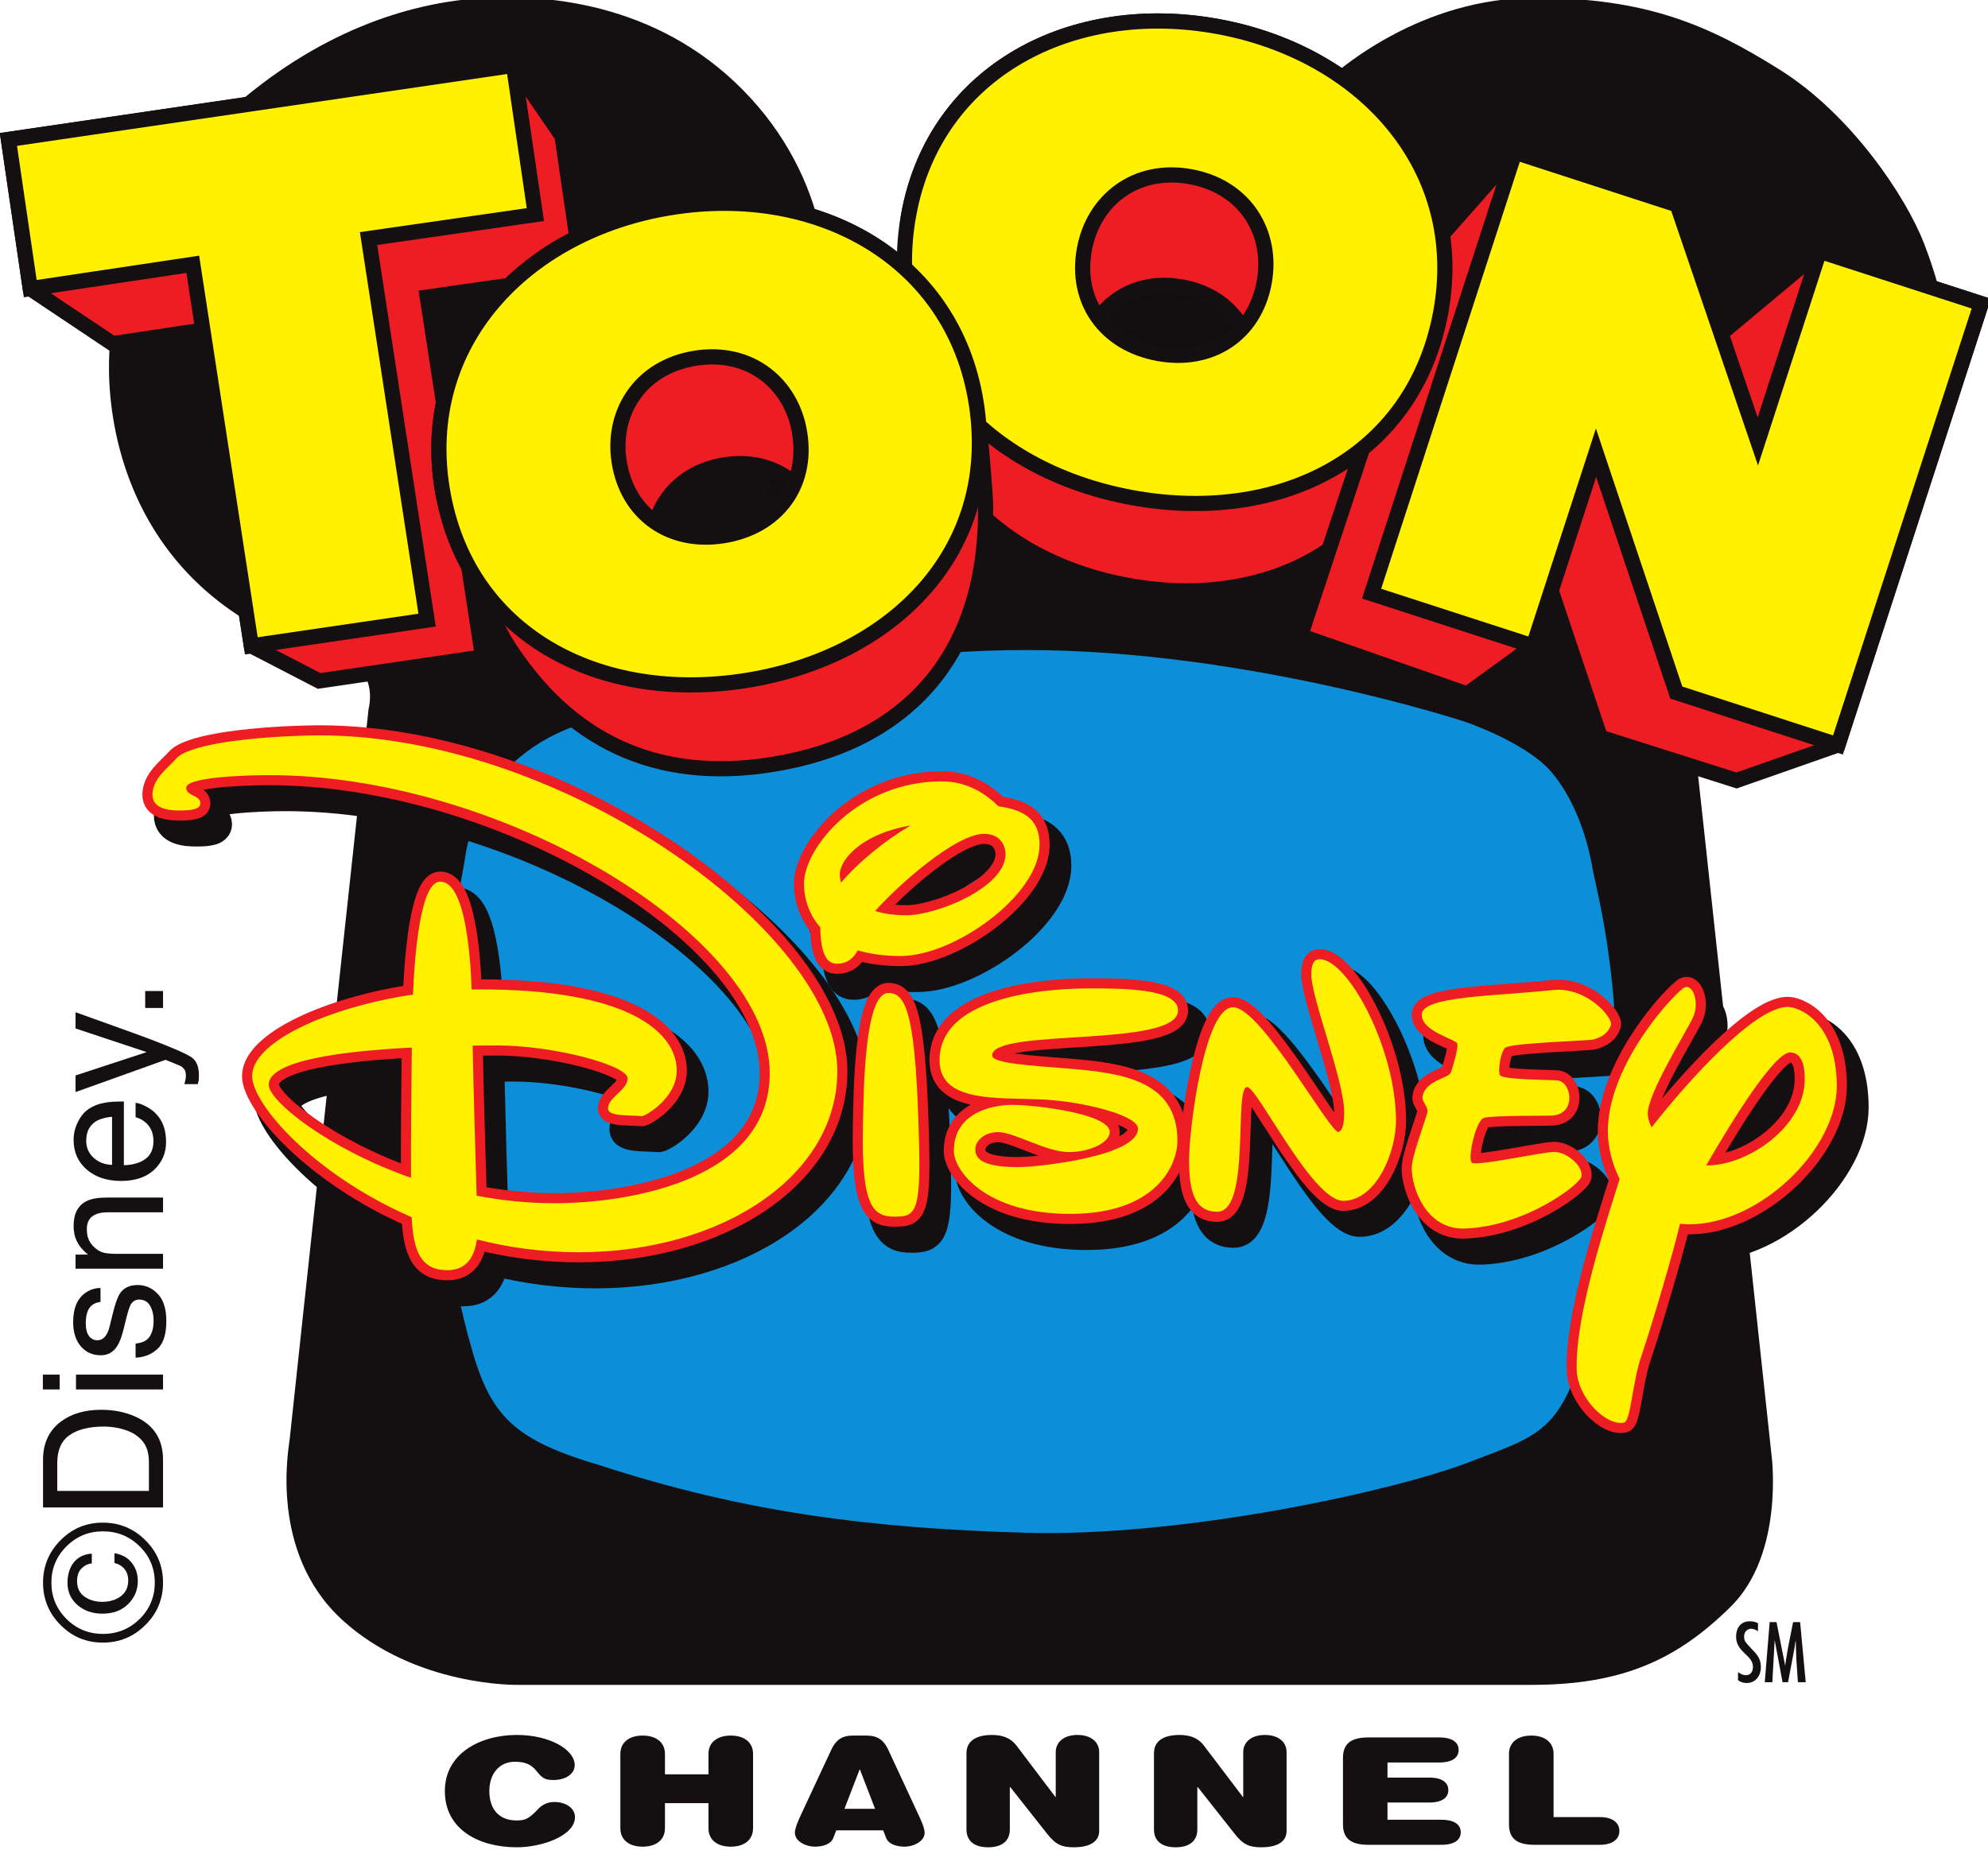 <?xml version="1.0" encoding="UTF-8" standalone="no"?>
<!-- Created with Inkscape (http://www.inkscape.org/) -->
<svg
   xmlns:dc="http://purl.org/dc/elements/1.1/"
   xmlns:cc="http://web.resource.org/cc/"
   xmlns:rdf="http://www.w3.org/1999/02/22-rdf-syntax-ns#"
   xmlns:svg="http://www.w3.org/2000/svg"
   xmlns="http://www.w3.org/2000/svg"
   xmlns:xlink="http://www.w3.org/1999/xlink"
   xmlns:sodipodi="http://sodipodi.sourceforge.net/DTD/sodipodi-0.dtd"
   xmlns:inkscape="http://www.inkscape.org/namespaces/inkscape"
   width="130"
   height="121"
   id="svg2"
   sodipodi:version="0.32"
   inkscape:version="0.45.1"
   version="1.0"
   inkscape:output_extension="org.inkscape.output.svg.inkscape">
  <g
     inkscape:label="Layer 1"
     inkscape:groupmode="layer"
     id="layer1"
     transform="translate(-400.918,-553.859)">
    <g
       id="g3766"
       clip-path="url(#id36)"
       transform="matrix(1,0,0,-1,40.309,1416.718)">
      <g
         id="g3768"
         clip-path="url(#id37)">
        <g
           id="g3770"
           transform="matrix(5.04,0,0,4.963,536.974,923.908)">
          <use
             id="use3772"
             xlink:href="#id38"
             x="0"
             y="0"
             width="744.094"
             height="1052.362" />
        </g>
      </g>
    </g>
    <g
       id="g9522"
       clip-path="url(#id123)"
       transform="matrix(1,0,0,-1,40.309,1416.718)">
      <g
         id="g9524"
         transform="matrix(2.989,-5.628,-2.368,-1.258,127.814,907.274)">
        <g
           id="g9526"
           clip-path="url(#id124)">
          <g
             id="g9528"
             transform="matrix(0.462,0,0,-0.929,-9.701e-2,0.965)">
            <use
               id="use9530"
               xlink:href="#id125"
               x="0"
               y="0"
               width="744.094"
               height="1052.362" />
          </g>
        </g>
      </g>
    </g>
    <g
       id="g9532"
       clip-path="url(#id126)"
       transform="matrix(1,0,0,-1,40.309,1416.718)">
      <g
         id="g9534"
         transform="matrix(2.989,-5.628,-1.607,-0.854,125.844,906.227)">
        <g
           id="g9536"
           clip-path="url(#id127)">
          <g
             id="g9538"
             transform="matrix(0.592,0,0,-1.612,0.257,1.096)">
            <use
               id="use9540"
               xlink:href="#id128"
               x="0"
               y="0"
               width="744.094"
               height="1052.362" />
          </g>
        </g>
      </g>
    </g>
    <g
       id="g9542"
       clip-path="url(#id129)"
       transform="matrix(1,0,0,-1,40.309,1416.718)">
      <g
         id="g9544"
         transform="matrix(2.989,-5.628,-3.65,-1.938,130.574,908.739)">
        <g
           id="g9546"
           clip-path="url(#id130)">
          <g
             id="g9548"
             transform="matrix(0.953,0,0,-1.02,0.156,1.043)">
            <use
               id="use9550"
               xlink:href="#id131"
               x="0"
               y="0"
               width="744.094"
               height="1052.362" />
          </g>
        </g>
      </g>
    </g>
    <g
       id="g9552"
       clip-path="url(#id132)"
       transform="matrix(1,0,0,-1,40.309,1416.718)">
      <g
         id="g9554"
         transform="matrix(3.048,0,0,-0.768,128.262,907.264)">
        <g
           id="g9556"
           clip-path="url(#id133)">
          <g
             id="g9558"
             transform="matrix(1,0,0,-0.752,-3.304e-3,0.876)">
            <use
               id="use9560"
               xlink:href="#id134"
               x="0"
               y="0"
               width="744.094"
               height="1052.362" />
          </g>
        </g>
      </g>
    </g>
    <g
       id="g9570"
       clip-path="url(#id138)"
       transform="matrix(1,0,0,-1,40.309,1416.718)">
      <g
         id="g9572"
         transform="matrix(0,7.154,7.154,0,128.105,898.522)">
        <g
           id="g9574"
           clip-path="url(#id139)">
          <g
             id="g9576"
             transform="matrix(9.5924e-2,0,0,-0.481,0.756,0.229)">
            <use
               id="use9578"
               xlink:href="#id140"
               x="0"
               y="0"
               width="744.094"
               height="1052.362" />
          </g>
        </g>
      </g>
    </g>
    <g
       id="g9580"
       clip-path="url(#id141)"
       transform="matrix(1,0,0,-1,40.309,1416.718)">
      <g
         id="g9582"
         transform="matrix(-1.304,5.85,2.852,0.636,124.526,901.551)">
        <g
           id="g9584"
           clip-path="url(#id142)">
          <g
             id="g9586"
             transform="matrix(1.042,0,0,-0.978,-0.135,1.01)">
            <use
               id="use9588"
               xlink:href="#id143"
               x="0"
               y="0"
               width="744.094"
               height="1052.362" />
          </g>
        </g>
      </g>
    </g>
    <g
       id="g9590"
       clip-path="url(#id144)"
       transform="matrix(1,0,0,-1,40.309,1416.718)">
      <g
         id="g9592"
         transform="matrix(3.042,0,0,-0.768,124.73,907.264)">
        <g
           id="g9594"
           clip-path="url(#id145)">
          <g
             id="g9596"
             transform="matrix(1,0,0,-0.752,-3.273e-3,0.876)">
            <use
               id="use9598"
               xlink:href="#id146"
               x="0"
               y="0"
               width="744.094"
               height="1052.362" />
          </g>
        </g>
      </g>
    </g>
    <g
       id="g9600"
       clip-path="url(#id147)"
       transform="matrix(1,0,0,-1,40.309,1416.718)">
      <g
         id="g9602"
         transform="matrix(1.095,0,0,-0.768,126.251,901.791)">
        <g
           id="g9604"
           clip-path="url(#id148)">
          <g
             id="g9606"
             transform="matrix(2.779,0,0,-0.751,-1.399,0.876)">
            <use
               id="use9608"
               xlink:href="#id149"
               x="0"
               y="0"
               width="744.094"
               height="1052.362" />
          </g>
        </g>
      </g>
    </g>
    <g
       id="g9610"
       clip-path="url(#id150)"
       transform="matrix(1,0,0,-1,40.309,1416.718)">
      <g
         id="g9612"
         transform="matrix(-4.42,4.42,1.202,1.202,130.805,903.257)">
        <g
           id="g9614"
           clip-path="url(#id151)">
          <g
             id="g9616"
             transform="matrix(0.458,0,0,-1.682,0.274,1.184)">
            <use
               id="use9618"
               xlink:href="#id152"
               x="0"
               y="0"
               width="744.094"
               height="1052.362" />
          </g>
        </g>
      </g>
    </g>
    <g
       id="g9620"
       clip-path="url(#id153)"
       transform="matrix(1,0,0,-1,40.309,1416.718)">
      <g
         id="g9622"
         transform="matrix(-4.42,4.42,2.627,2.627,128.393,900.844)">
        <g
           id="g9624"
           clip-path="url(#id154)">
          <g
             id="g9626"
             transform="matrix(0.564,0,0,-0.949,-0.122,0.974)">
            <use
               id="use9628"
               xlink:href="#id155"
               x="0"
               y="0"
               width="744.094"
               height="1052.362" />
          </g>
        </g>
      </g>
    </g>
    <g
       id="g9630"
       clip-path="url(#id156)"
       transform="matrix(1,0,0,-1,40.309,1416.718)">
      <g
         id="g9632"
         transform="matrix(1.099,0,0,-0.772,129.783,901.796)">
        <g
           id="g9634"
           clip-path="url(#id157)">
          <g
             id="g9636"
             transform="matrix(2.773,0,0,-0.753,-1.393,0.876)">
            <use
               id="use9638"
               xlink:href="#id158"
               x="0"
               y="0"
               width="744.094"
               height="1052.362" />
          </g>
        </g>
      </g>
    </g>
    <g
       id="g10128"
       clip-path="url(#id189)"
       transform="matrix(1,0,0,-1,40.309,1416.718)">
      <g
         id="g10130"
         clip-path="url(#id190)">
        <g
           id="g10132"
           transform="matrix(5.04,0,0,4.848,279.143,797.977)">
          <use
             id="use10134"
             xlink:href="#id191"
             x="0"
             y="0"
             width="744.094"
             height="1052.362" />
        </g>
      </g>
    </g>
    <g
       id="g10492"
       clip-path="url(#id223)"
       transform="matrix(1,0,0,-1,40.309,1416.718)">
      <g
         id="g10494"
         clip-path="url(#id224)">
        <g
           id="g10496"
           clip-path="url(#id225)">
          <g
             id="g10498"
             transform="matrix(40.089,0,0,20.1,350.61,945.97)">
            <use
               id="use10500"
               xlink:href="#id226"
               x="0"
               y="0"
               width="744.094"
               height="1052.362" />
          </g>
        </g>
      </g>
    </g>
    <g
       id="g10728"
       clip-path="url(#id242)"
       transform="matrix(1,0,0,-1,40.309,1416.718)">
      <g
         id="g10730"
         transform="matrix(8.4,0,0,8.391,437.857,826.414)">
        <use
           id="use10732"
           xlink:href="#id243"
           x="0"
           y="0"
           width="744.094"
           height="1052.362" />
      </g>
    </g>
    <g
       id="g10832"
       clip-path="url(#id250)"
       transform="matrix(5.808,0,0,-5.808,-984.809,5405.162)">
      <g
         id="g10834"
         clip-path="url(#id251)">
        <g
           id="g10836"
           clip-path="url(#id252)">
          <path
             id="path10838"
             d="M 245.43,829.933 C 245.43,830.598 245.968,831.136 246.633,831.136 C 247.297,831.136 247.836,830.598 247.836,829.933 C 247.836,829.269 247.297,828.73 246.633,828.73 C 245.968,828.73 245.43,829.269 245.43,829.933"
             style="fill:#120d0e;fill-rule:nonzero;stroke:none" />
          <path
             id="path10840"
             d="M 250.835,832.003 C 250.835,832.553 251.282,833 251.832,833 C 252.383,833 252.829,832.553 252.829,832.003 C 252.829,831.452 252.383,831.005 251.832,831.005 C 251.282,831.005 250.835,831.452 250.835,832.003"
             style="fill:#120d0e;fill-rule:nonzero;stroke:none" />
          <path
             id="path10842"
             d="M 256.717,825.386 L 256.689,825.518 C 256.653,825.737 256.532,826.29 256.188,826.694 C 255.879,827.057 255.181,827.298 255.152,827.309 C 255.125,827.317 252.643,828.13 250.142,828.13 C 247.642,828.13 245.16,827.317 245.135,827.309 C 244.276,827.04 243.775,826.462 243.649,825.592 L 243.645,825.566 C 243.52,824.906 243.441,824.325 243.411,823.844 C 243.376,823.277 243.368,822.401 243.42,821.894 L 243.433,821.755 C 243.468,821.389 243.525,820.776 243.732,820.058 C 243.971,819.206 244.291,818.909 245.29,818.616 C 246.793,818.125 248.199,817.902 250.138,817.847 C 251.971,817.795 254.366,818.337 255.191,818.654 L 255.341,818.711 C 256.158,819.02 256.385,819.156 256.704,820.479 L 256.705,820.484 L 256.705,820.488 C 257.217,823.147 256.841,824.833 256.717,825.386"
             style="fill:#0c8fd8;fill-rule:nonzero;stroke:none" />
          <path
             id="path10844"
             d="M 256.538,820.52 C 256.206,819.145 255.991,819.145 255.13,818.813 C 254.268,818.482 251.899,817.968 250.142,818.018 C 248.386,818.068 246.961,818.25 245.337,818.78 C 244.377,819.062 244.111,819.335 243.896,820.105 C 243.664,820.909 243.624,821.582 243.59,821.912 C 243.54,822.392 243.546,823.253 243.581,823.833 C 243.623,824.505 243.755,825.234 243.813,825.54 C 243.847,825.755 243.946,826.758 245.188,827.147 C 245.188,827.147 247.641,827.959 250.142,827.959 C 252.645,827.959 255.097,827.147 255.097,827.147 C 255.097,827.147 255.776,826.915 256.058,826.584 C 256.339,826.253 256.472,825.789 256.521,825.491 C 256.571,825.192 257.101,823.453 256.538,820.52 z M 260.252,832.538 C 260.047,833.067 259.432,833.99 258.63,834.493 C 257.827,834.997 257.127,835.304 255.871,835.304 C 254.617,835.304 253.651,834.536 253.327,834.177 C 253.003,833.819 252.49,833.102 252.482,831.966 C 252.473,830.83 252.926,830.267 253.079,829.916 C 253.233,829.566 252.892,829.524 252.892,829.524 L 247.401,829.524 C 247.23,829.6 247.179,829.729 247.324,829.976 C 247.563,830.318 247.743,830.847 247.863,831.445 C 247.982,832.043 247.939,833.264 246.957,834.263 C 245.975,835.262 244.694,835.356 243.943,835.296 C 243.192,835.236 242.175,834.937 241.151,834.015 C 240.126,833.093 239.921,831.914 239.853,831.59 C 239.785,831.266 239.742,830.181 240.382,829.225 C 241.023,828.268 241.979,827.987 242.312,827.876 C 242.884,827.816 242.739,827.295 242.739,827.295 C 242.739,827.295 241.859,819.166 241.851,819.072 C 241.842,818.978 241.612,817.8 242.44,817.039 C 243.268,816.28 244.421,816.305 244.421,816.305 C 244.421,816.305 254.804,816.305 255.829,816.305 C 256.854,816.305 257.469,816.587 258.075,817.185 C 258.681,817.782 258.536,818.884 258.536,818.884 C 258.536,818.884 257.656,827.064 257.622,827.321 C 257.588,827.577 257.682,827.782 257.938,827.85 C 258.988,828.123 259.817,828.704 260.304,829.814 C 260.79,830.924 260.457,832.008 260.252,832.538"
             style="fill:#140f10;fill-rule:nonzero;stroke:none" />
          <path
             id="path10846"
             stroke-miterlimit="4"
             d="M 248.921,824.278 C 249.524,824.279 250.482,824.963 250.481,825.531 C 250.479,825.787 250.348,825.918 250.019,825.964 C 249.881,826.097 249.677,826.245 249.374,826.244 C 248.435,826.241 247.827,825.495 247.828,825.088 C 247.829,824.938 247.876,824.754 248.011,824.6 C 248.016,824.276 248.094,824.19 248.2,824.191 C 248.319,824.191 248.389,824.258 248.433,824.341 C 248.567,824.3 248.728,824.276 248.921,824.278 M 248.984,824.736 C 248.845,824.736 248.727,824.754 248.63,824.784 C 248.896,825.085 249.538,825.652 249.855,825.653 C 250.063,825.653 250.098,825.489 250.098,825.426 C 250.099,825.047 249.32,824.737 248.984,824.736"
             style="fill:#140f10;fill-rule:nonzero;stroke:#140f10;stroke-width:0.341;stroke-linecap:butt;stroke-linejoin:miter;stroke-miterlimit:4" />
          <path
             id="path10848"
             stroke-miterlimit="4"
             d="M 258.892,823.701 C 258.517,823.679 257.794,822.881 257.373,822.344 C 257.346,822.398 257.33,822.452 257.33,822.501 C 257.329,822.728 257.758,823.409 257.838,823.58 C 257.921,823.757 257.827,823.992 257.723,823.907 C 257.521,823.743 256.879,822.994 256.88,822.296 C 256.881,822.137 256.923,821.941 257.013,821.763 C 256.868,821.295 256.517,820.255 256.529,819.623 C 256.535,819.297 256.865,818.976 257.062,819.019 C 257.138,819.037 257.155,819.463 257.254,819.754 C 257.393,820.171 257.615,820.933 257.692,821.259 C 257.728,821.255 257.765,821.252 257.803,821.253 C 258.589,821.255 259.46,822.092 259.458,822.813 C 259.455,823.535 259.028,823.709 258.892,823.701 M 257.988,821.916 C 258.303,822.464 258.764,823.19 258.934,823.187 C 259.052,823.185 259.097,823.067 259.097,822.889 C 259.099,822.354 258.451,821.908 257.988,821.916 z "
             style="fill:#140f10;fill-rule:nonzero;stroke:#140f10;stroke-width:0.341;stroke-linecap:butt;stroke-linejoin:miter;stroke-miterlimit:4" />
          <path
             id="path10850"
             stroke-miterlimit="4"
             d="M 242.235,826.761 C 241.493,826.74 240.896,826.648 240.763,826.504 C 240.646,826.377 240.497,826.271 240.492,826.099 C 240.489,825.93 240.686,825.916 240.805,825.917 C 240.923,825.917 241.031,825.927 241.031,825.996 C 241.031,826.095 240.873,826.075 240.873,826.174 C 240.872,826.287 241.485,826.314 241.791,826.315 C 244.416,826.323 247.438,824.504 247.443,822.963 C 247.446,821.765 245.886,821.496 245.027,821.493 C 244.721,821.492 244.424,821.524 244.143,821.579 C 244.13,821.961 244.108,822.761 244.097,823.267 C 244.197,823.269 244.289,823.27 244.369,823.27 C 245.006,823.272 245.842,823.047 245.843,822.899 C 245.843,822.771 245.621,822.683 245.621,822.563 C 245.621,822.471 245.827,822.488 246.004,822.475 C 246.036,822.472 246.396,822.673 246.396,822.989 C 246.394,823.41 245.869,823.907 244.16,823.902 C 244.135,823.902 244.111,823.901 244.086,823.9 C 244.069,824.372 244,825.116 243.731,825.115 C 243.509,825.115 243.445,824.295 243.426,823.844 C 242.467,823.7 241.614,823.309 241.615,822.925 C 241.616,822.611 242.301,821.819 243.411,821.336 C 243.43,820.982 243.498,820.738 243.814,820.739 C 244.042,820.74 244.121,820.908 244.145,821.084 C 244.504,820.994 244.892,820.94 245.305,820.941 C 246.915,820.946 248.207,821.806 248.203,822.985 C 248.198,824.566 245.01,826.838 242.235,826.761 M 241.802,822.828 C 241.801,823.102 242.639,823.207 243.413,823.246 C 243.407,822.815 243.402,822.195 243.403,821.779 C 242.45,822.116 241.802,822.649 241.802,822.828 z "
             style="fill:#140f10;fill-rule:nonzero;stroke:#140f10;stroke-width:0.341;stroke-linecap:butt;stroke-linejoin:miter;stroke-miterlimit:4" />
          <path
             id="path10852"
             stroke-miterlimit="4"
             d="M 248.779,823.861 C 248.507,823.859 248.5,822.764 248.492,822.363 C 248.472,821.45 248.608,821.341 248.851,821.342 C 249.068,821.343 249.143,821.369 249.125,822.134 C 249.09,823.582 248.992,823.861 248.779,823.861 z "
             style="fill:#140f10;fill-rule:nonzero;stroke:#140f10;stroke-width:0.341;stroke-linecap:butt;stroke-linejoin:miter;stroke-miterlimit:4" />
          <path
             id="path10854"
             stroke-miterlimit="4"
             d="M 252.039,823.664 C 252.039,823.917 251.389,823.914 251.021,823.913 C 250.747,823.912 249.352,823.879 249.354,823.102 C 249.356,822.576 250.136,822.704 250.654,822.652 C 251.076,822.609 251.589,822.472 251.589,822.333 C 251.59,822.024 250.472,821.9 250.242,821.9 C 249.768,821.898 249.758,822.036 249.757,822.105 C 249.757,822.175 249.836,822.294 250.014,822.294 C 250.191,822.295 250.557,822.069 250.81,822.07 C 251.061,822.07 251.271,822.182 251.271,822.295 C 251.27,822.501 250.434,822.602 250.176,822.601 C 249.904,822.6 249.514,822.489 249.515,822.08 C 249.516,821.87 249.862,821.37 250.834,821.373 C 251.792,821.376 252.034,821.92 252.033,822.201 C 252.031,822.883 251.385,822.96 250.822,823.008 C 250.4,823.044 249.946,823.065 249.947,823.159 C 249.951,823.47 252.041,823.239 252.039,823.664 z "
             style="fill:#140f10;fill-rule:nonzero;stroke:#140f10;stroke-width:0.341;stroke-linecap:butt;stroke-linejoin:miter;stroke-miterlimit:4" />
          <path
             id="path10856"
             stroke-miterlimit="4"
             d="M 253.633,824.242 C 253.554,824.242 253.539,824.157 253.54,824.068 C 253.541,823.802 253.909,822.874 253.91,822.519 C 253.911,822.445 253.904,822.312 253.847,822.296 C 253.758,822.271 252.988,823.677 252.667,823.7 C 252.337,823.725 252.162,822.32 252.163,821.974 C 252.164,821.629 252.225,821.397 252.481,821.398 C 252.862,821.399 252.665,822.801 252.818,822.801 C 252.931,822.802 253.553,821.519 253.898,821.521 C 254.274,821.522 254.495,822.071 254.493,822.426 C 254.491,823.243 253.949,824.243 253.633,824.242 z "
             style="fill:#140f10;fill-rule:nonzero;stroke:#140f10;stroke-width:0.341;stroke-linecap:butt;stroke-linejoin:miter;stroke-miterlimit:4" />
          <path
             id="path10858"
             stroke-miterlimit="4"
             d="M 256.275,822.071 C 256.142,822.071 255.397,821.905 255.347,821.949 C 255.297,821.994 255.39,822.424 255.484,822.454 C 255.578,822.484 256.161,822.476 256.254,822.481 C 256.526,822.497 256.475,822.862 256.308,822.876 C 256.223,822.884 255.695,822.885 255.665,822.934 C 255.637,822.981 255.674,823.225 255.733,823.25 C 255.854,823.301 256.656,823.322 256.716,823.337 C 256.815,823.362 256.888,823.416 256.913,823.5 C 256.938,823.585 256.636,823.934 256.26,823.894 C 255.617,823.824 254.783,823.828 254.784,823.618 C 254.784,823.42 255.175,823.342 255.185,823.288 C 255.195,823.234 255.134,823.03 255.112,822.967 C 255.087,822.898 254.811,822.877 254.791,822.684 C 254.787,822.64 254.861,822.571 254.846,822.516 C 254.803,822.354 254.671,822.022 254.671,821.883 C 254.671,821.669 254.829,821.194 255.265,821.208 C 255.955,821.231 256.573,821.712 256.583,821.795 C 256.597,821.923 256.409,822.072 256.275,822.071 z "
             style="fill:#140f10;fill-rule:nonzero;stroke:#140f10;stroke-width:0.341;stroke-linecap:butt;stroke-linejoin:miter;stroke-miterlimit:4" />
          <path
             id="path10860"
             stroke-miterlimit="4"
             d="M 242.048,826.996 C 241.307,826.976 240.709,826.884 240.577,826.74 C 240.459,826.613 240.311,826.507 240.306,826.334 C 240.302,826.166 240.5,826.152 240.618,826.152 C 240.736,826.153 240.845,826.163 240.845,826.232 C 240.844,826.331 240.687,826.31 240.686,826.409 C 240.686,826.523 241.299,826.549 241.605,826.55 C 244.229,826.558 247.251,824.74 247.256,823.199 C 247.26,822 245.7,821.732 244.84,821.729 C 244.534,821.729 244.238,821.76 243.956,821.814 C 243.944,822.197 243.921,822.997 243.911,823.504 C 244.011,823.505 244.103,823.505 244.183,823.506 C 244.82,823.507 245.655,823.283 245.656,823.135 C 245.656,823.006 245.434,822.919 245.435,822.798 C 245.435,822.706 245.64,822.723 245.818,822.71 C 245.85,822.708 246.21,822.909 246.209,823.225 C 246.208,823.645 245.682,824.143 243.973,824.137 C 243.949,824.137 243.924,824.136 243.9,824.136 C 243.883,824.608 243.813,825.352 243.545,825.351 C 243.323,825.35 243.258,824.532 243.239,824.079 C 242.28,823.936 241.427,823.545 241.428,823.161 C 241.429,822.847 242.114,822.055 243.224,821.572 C 243.243,821.217 243.312,820.974 243.627,820.975 C 243.856,820.975 243.934,821.144 243.959,821.321 C 244.317,821.229 244.706,821.176 245.118,821.177 C 246.729,821.182 248.02,822.042 248.017,823.221 C 248.012,824.802 244.824,827.074 242.048,826.996 M 241.615,823.063 C 241.615,823.338 242.452,823.443 243.226,823.482 C 243.22,823.051 243.215,822.431 243.217,822.015 C 242.263,822.351 241.616,822.885 241.615,823.063 z "
             style="fill:#ee1c23;fill-rule:nonzero;stroke:#ee1c23;stroke-width:0.227;stroke-linecap:butt;stroke-linejoin:miter;stroke-miterlimit:4" />
          <path
             id="path10862"
             stroke-miterlimit="4"
             d="M 248.592,824.097 C 248.32,824.096 248.314,823 248.305,822.599 C 248.286,821.686 248.421,821.577 248.664,821.578 C 248.882,821.579 248.956,821.605 248.938,822.369 C 248.904,823.818 248.805,824.097 248.592,824.097 z "
             style="fill:#ee1c23;fill-rule:nonzero;stroke:#ee1c23;stroke-width:0.227;stroke-linecap:butt;stroke-linejoin:miter;stroke-miterlimit:4" />
          <path
             id="path10864"
             stroke-miterlimit="4"
             d="M 248.734,824.513 C 249.337,824.515 250.295,825.199 250.294,825.767 C 250.293,826.023 250.161,826.154 249.832,826.199 C 249.694,826.332 249.491,826.481 249.187,826.48 C 248.249,826.477 247.64,825.731 247.641,825.324 C 247.642,825.173 247.69,824.99 247.825,824.836 C 247.83,824.513 247.908,824.426 248.013,824.426 C 248.132,824.426 248.203,824.494 248.247,824.577 C 248.381,824.536 248.542,824.513 248.734,824.513 M 248.797,824.972 C 248.658,824.972 248.541,824.99 248.443,825.02 C 248.709,825.32 249.352,825.888 249.668,825.889 C 249.876,825.889 249.911,825.725 249.911,825.662 C 249.912,825.283 249.133,824.973 248.797,824.972 M 248.841,825.983 C 248.553,825.813 248.258,825.575 248.06,825.34 C 248.05,825.371 248.045,825.4 248.045,825.429 C 248.044,825.611 248.312,825.894 248.841,825.983 z "
             style="fill:#ee1c23;fill-rule:nonzero;stroke:#ee1c23;stroke-width:0.227;stroke-linecap:butt;stroke-linejoin:miter;stroke-miterlimit:4" />
          <path
             id="path10866"
             stroke-miterlimit="4"
             d="M 251.853,823.9 C 251.852,824.153 251.202,824.149 250.835,824.148 C 250.56,824.148 249.165,824.115 249.168,823.338 C 249.169,822.811 249.949,822.94 250.468,822.887 C 250.889,822.845 251.402,822.708 251.402,822.569 C 251.404,822.26 250.286,822.136 250.056,822.136 C 249.581,822.134 249.571,822.272 249.571,822.342 C 249.571,822.411 249.649,822.529 249.827,822.53 C 250.005,822.531 250.371,822.305 250.623,822.305 C 250.875,822.306 251.084,822.418 251.084,822.531 C 251.084,822.737 250.247,822.837 249.989,822.837 C 249.717,822.836 249.327,822.724 249.329,822.316 C 249.329,822.105 249.676,821.606 250.647,821.609 C 251.606,821.612 251.848,822.156 251.846,822.437 C 251.844,823.119 251.199,823.196 250.635,823.244 C 250.214,823.279 249.759,823.301 249.76,823.394 C 249.764,823.706 251.854,823.475 251.853,823.9 z "
             style="fill:#ee1c23;fill-rule:nonzero;stroke:#ee1c23;stroke-width:0.227;stroke-linecap:butt;stroke-linejoin:miter;stroke-miterlimit:4" />
          <path
             id="path10868"
             stroke-miterlimit="4"
             d="M 253.447,824.477 C 253.368,824.477 253.353,824.393 253.353,824.305 C 253.354,824.037 253.723,823.11 253.724,822.754 C 253.724,822.68 253.717,822.548 253.66,822.532 C 253.571,822.507 252.801,823.912 252.48,823.936 C 252.15,823.96 251.976,822.556 251.977,822.211 C 251.978,821.865 252.038,821.633 252.295,821.633 C 252.675,821.634 252.478,823.037 252.631,823.038 C 252.745,823.038 253.366,821.755 253.712,821.756 C 254.088,821.758 254.308,822.307 254.307,822.662 C 254.304,823.479 253.763,824.478 253.447,824.477 z "
             style="fill:#ee1c23;fill-rule:nonzero;stroke:#ee1c23;stroke-width:0.227;stroke-linecap:butt;stroke-linejoin:miter;stroke-miterlimit:4" />
          <path
             id="path10870"
             stroke-miterlimit="4"
             d="M 256.089,822.307 C 255.955,822.307 255.21,822.141 255.16,822.186 C 255.111,822.23 255.204,822.66 255.297,822.69 C 255.391,822.72 255.974,822.711 256.068,822.717 C 256.339,822.733 256.289,823.097 256.121,823.113 C 256.037,823.119 255.508,823.12 255.478,823.17 C 255.45,823.217 255.488,823.461 255.546,823.486 C 255.667,823.537 256.469,823.558 256.529,823.573 C 256.628,823.598 256.701,823.651 256.727,823.737 C 256.751,823.821 256.449,824.171 256.073,824.13 C 255.431,824.06 254.597,824.065 254.597,823.853 C 254.598,823.656 254.988,823.578 254.998,823.524 C 255.008,823.469 254.947,823.266 254.925,823.202 C 254.901,823.133 254.624,823.113 254.605,822.92 C 254.6,822.875 254.675,822.806 254.66,822.752 C 254.616,822.59 254.483,822.257 254.484,822.119 C 254.485,821.905 254.643,821.43 255.079,821.444 C 255.768,821.467 256.386,821.947 256.396,822.032 C 256.411,822.159 256.222,822.307 256.089,822.307 z "
             style="fill:#ee1c23;fill-rule:nonzero;stroke:#ee1c23;stroke-width:0.227;stroke-linecap:butt;stroke-linejoin:miter;stroke-miterlimit:4" />
          <path
             id="path10872"
             stroke-miterlimit="4"
             d="M 258.705,823.94 C 258.329,823.919 257.607,823.121 257.184,822.583 C 257.158,822.637 257.142,822.691 257.142,822.74 C 257.142,822.968 257.57,823.649 257.65,823.819 C 257.734,823.997 257.639,824.231 257.536,824.147 C 257.333,823.982 256.69,823.233 256.692,822.536 C 256.693,822.376 256.735,822.18 256.825,822.002 C 256.68,821.535 256.329,820.494 256.341,819.863 C 256.346,819.536 256.676,819.215 256.875,819.259 C 256.95,819.276 256.967,819.703 257.065,819.993 C 257.205,820.411 257.428,821.172 257.505,821.498 C 257.54,821.494 257.577,821.492 257.615,821.492 C 258.401,821.494 259.272,822.332 259.27,823.053 C 259.267,823.774 258.84,823.948 258.705,823.94 M 257.8,822.155 C 258.115,822.703 258.575,823.43 258.745,823.427 C 258.864,823.424 258.909,823.306 258.909,823.128 C 258.911,822.592 258.263,822.148 257.8,822.155 z "
             style="fill:#ee1c23;fill-rule:nonzero;stroke:#ee1c23;stroke-width:0.227;stroke-linecap:butt;stroke-linejoin:miter;stroke-miterlimit:4" />
          <path
             id="path10874"
             d="M 248.734,824.513 C 249.337,824.515 250.295,825.199 250.294,825.767 C 250.293,826.023 250.161,826.154 249.832,826.199 C 249.694,826.332 249.491,826.481 249.187,826.48 C 248.249,826.477 247.64,825.731 247.641,825.324 C 247.642,825.173 247.69,824.99 247.825,824.836 C 247.83,824.513 247.908,824.426 248.013,824.426 C 248.132,824.426 248.203,824.494 248.247,824.577 C 248.381,824.536 248.542,824.513 248.734,824.513 M 248.797,824.972 C 248.658,824.972 248.541,824.99 248.443,825.02 C 248.709,825.32 249.352,825.888 249.668,825.889 C 249.876,825.889 249.911,825.725 249.911,825.662 C 249.912,825.283 249.133,824.973 248.797,824.972 M 248.841,825.983 C 248.553,825.813 248.258,825.575 248.06,825.34 C 248.05,825.371 248.045,825.4 248.045,825.429 C 248.044,825.611 248.312,825.894 248.841,825.983"
             style="fill:#fff100;fill-rule:nonzero;stroke:none" />
          <path
             id="path10876"
             d="M 242.048,826.996 C 241.307,826.976 240.709,826.884 240.577,826.74 C 240.459,826.613 240.311,826.507 240.306,826.334 C 240.302,826.166 240.5,826.152 240.618,826.152 C 240.736,826.153 240.845,826.163 240.845,826.232 C 240.844,826.331 240.687,826.31 240.686,826.409 C 240.686,826.523 241.299,826.549 241.605,826.55 C 244.229,826.558 247.251,824.74 247.256,823.199 C 247.26,822 245.7,821.732 244.84,821.729 C 244.534,821.729 244.238,821.76 243.956,821.814 C 243.944,822.197 243.921,822.997 243.911,823.504 C 244.011,823.505 244.103,823.505 244.183,823.506 C 244.82,823.507 245.655,823.283 245.656,823.135 C 245.656,823.006 245.434,822.919 245.435,822.798 C 245.435,822.706 245.64,822.723 245.818,822.71 C 245.85,822.708 246.21,822.909 246.209,823.225 C 246.208,823.645 245.682,824.143 243.973,824.137 C 243.949,824.137 243.924,824.136 243.9,824.136 C 243.883,824.608 243.813,825.352 243.545,825.351 C 243.323,825.35 243.258,824.532 243.239,824.079 C 242.28,823.936 241.427,823.545 241.428,823.161 C 241.429,822.847 242.114,822.055 243.224,821.572 C 243.243,821.217 243.312,820.974 243.627,820.975 C 243.856,820.975 243.934,821.144 243.959,821.321 C 244.317,821.229 244.706,821.176 245.118,821.177 C 246.729,821.182 248.02,822.042 248.017,823.221 C 248.012,824.802 244.824,827.074 242.048,826.996 M 241.615,823.063 C 241.615,823.338 242.452,823.443 243.226,823.482 C 243.22,823.051 243.215,822.431 243.217,822.015 C 242.263,822.351 241.616,822.885 241.615,823.063"
             style="fill:#fff100;fill-rule:nonzero;stroke:none" />
          <path
             id="path10878"
             d="M 248.592,824.097 C 248.32,824.096 248.314,823 248.305,822.599 C 248.286,821.686 248.421,821.577 248.664,821.578 C 248.882,821.579 248.956,821.605 248.938,822.369 C 248.904,823.818 248.805,824.097 248.592,824.097"
             style="fill:#fff100;fill-rule:nonzero;stroke:none" />
          <path
             id="path10880"
             d="M 251.853,823.9 C 251.852,824.153 251.202,824.149 250.835,824.148 C 250.56,824.148 249.165,824.115 249.168,823.338 C 249.169,822.811 249.949,822.94 250.468,822.887 C 250.889,822.845 251.402,822.708 251.402,822.569 C 251.404,822.26 250.286,822.136 250.056,822.136 C 249.581,822.134 249.571,822.272 249.571,822.342 C 249.571,822.411 249.649,822.529 249.827,822.53 C 250.005,822.531 250.371,822.305 250.623,822.305 C 250.875,822.306 251.084,822.418 251.084,822.531 C 251.084,822.737 250.247,822.837 249.989,822.837 C 249.717,822.836 249.327,822.724 249.329,822.316 C 249.329,822.105 249.676,821.606 250.647,821.609 C 251.606,821.612 251.848,822.156 251.846,822.437 C 251.844,823.119 251.199,823.196 250.635,823.244 C 250.214,823.279 249.759,823.301 249.76,823.394 C 249.764,823.706 251.854,823.475 251.853,823.9"
             style="fill:#fff100;fill-rule:nonzero;stroke:none" />
          <path
             id="path10882"
             d="M 253.447,824.477 C 253.368,824.477 253.353,824.393 253.353,824.305 C 253.354,824.037 253.723,823.11 253.724,822.754 C 253.724,822.68 253.717,822.548 253.66,822.532 C 253.571,822.507 252.801,823.912 252.48,823.936 C 252.15,823.96 251.976,822.556 251.977,822.211 C 251.978,821.865 252.038,821.633 252.295,821.633 C 252.675,821.634 252.478,823.037 252.631,823.038 C 252.745,823.038 253.366,821.755 253.712,821.756 C 254.088,821.758 254.308,822.307 254.307,822.662 C 254.304,823.479 253.763,824.478 253.447,824.477"
             style="fill:#fff100;fill-rule:nonzero;stroke:none" />
          <path
             id="path10884"
             d="M 256.089,822.307 C 255.955,822.307 255.21,822.141 255.16,822.186 C 255.111,822.23 255.204,822.66 255.297,822.69 C 255.391,822.72 255.974,822.711 256.068,822.717 C 256.339,822.733 256.289,823.097 256.121,823.113 C 256.037,823.119 255.508,823.12 255.478,823.17 C 255.45,823.217 255.488,823.461 255.546,823.486 C 255.667,823.537 256.469,823.558 256.529,823.573 C 256.628,823.598 256.701,823.651 256.727,823.737 C 256.751,823.821 256.449,824.171 256.073,824.13 C 255.431,824.06 254.597,824.065 254.597,823.853 C 254.598,823.656 254.988,823.578 254.998,823.524 C 255.008,823.469 254.947,823.266 254.925,823.202 C 254.901,823.133 254.624,823.113 254.605,822.92 C 254.6,822.875 254.675,822.806 254.66,822.752 C 254.616,822.59 254.483,822.257 254.484,822.119 C 254.485,821.905 254.643,821.43 255.079,821.444 C 255.768,821.467 256.386,821.947 256.396,822.032 C 256.411,822.159 256.222,822.307 256.089,822.307"
             style="fill:#fff100;fill-rule:nonzero;stroke:none" />
          <path
             id="path10886"
             d="M 258.705,823.94 C 258.329,823.919 257.607,823.121 257.184,822.583 C 257.158,822.637 257.142,822.691 257.142,822.74 C 257.142,822.968 257.57,823.649 257.65,823.819 C 257.734,823.997 257.639,824.231 257.536,824.147 C 257.333,823.982 256.69,823.233 256.692,822.536 C 256.693,822.376 256.735,822.18 256.825,822.002 C 256.68,821.535 256.329,820.494 256.341,819.863 C 256.346,819.536 256.676,819.215 256.875,819.259 C 256.95,819.276 256.967,819.703 257.065,819.993 C 257.205,820.411 257.428,821.172 257.505,821.498 C 257.54,821.494 257.577,821.492 257.615,821.492 C 258.401,821.494 259.272,822.332 259.27,823.053 C 259.267,823.774 258.84,823.948 258.705,823.94 M 257.8,822.155 C 258.115,822.703 258.575,823.43 258.745,823.427 C 258.864,823.424 258.909,823.306 258.909,823.128 C 258.911,822.592 258.263,822.148 257.8,822.155"
             style="fill:#fff100;fill-rule:nonzero;stroke:none" />
          <path
             id="path10888"
             stroke-miterlimit="4"
             d="M 245.146,832.184 L 244.917,833.747 L 244.371,834.543 L 238.684,833.709 L 238.93,832.029 L 239.857,831.409 L 240.868,831.561 L 241.419,828.006 L 242.182,827.611 L 244.023,827.881 L 243.4,831.934 L 245.146,832.184 z "
             style="fill:#ee1c23;fill-rule:nonzero;stroke:#140f10;stroke-width:0.171;stroke-linecap:butt;stroke-linejoin:miter;stroke-miterlimit:4" />
          <path
             id="path10890"
             stroke-miterlimit="4"
             d="M 254.517,830.625 C 254.542,830.756 254.759,831.484 254.81,831.759 C 255.109,833.374 253.954,834.674 252.31,834.979 C 250.666,835.284 249.122,834.485 248.822,832.87 C 248.729,832.367 248.899,831.162 248.91,831.006 C 248.993,829.803 249.969,828.931 251.278,828.689 C 252.814,828.404 254.233,829.091 254.517,830.625 M 251.902,832.047 C 252.221,831.988 252.45,831.813 252.575,831.582 C 252.353,831.338 252.012,831.228 251.628,831.299 C 251.336,831.353 251.106,831.496 250.959,831.696 C 251.157,831.969 251.494,832.123 251.902,832.047 z "
             style="fill:#ee1c23;fill-rule:nonzero;stroke:#140f10;stroke-width:0.171;stroke-linecap:butt;stroke-linejoin:miter;stroke-miterlimit:4" />
          <path
             id="path10892"
             stroke-miterlimit="4"
             d="M 249.686,829.585 C 249.684,829.719 249.624,830.476 249.579,830.751 C 249.317,832.373 247.792,833.208 246.141,832.941 C 244.491,832.675 243.306,831.402 243.567,829.781 C 243.649,829.276 244.194,828.188 244.277,828.055 C 244.975,826.938 245.974,826.459 247.288,826.671 C 248.829,826.92 249.708,827.93 249.686,829.585 M 246.743,830.044 C 247.064,830.095 247.339,830.007 247.535,829.833 C 247.407,829.527 247.124,829.309 246.738,829.247 C 246.445,829.199 246.18,829.256 245.974,829.395 C 246.069,829.719 246.335,829.978 246.743,830.044 z "
             style="fill:#ee1c23;fill-rule:nonzero;stroke:#140f10;stroke-width:0.171;stroke-linecap:butt;stroke-linejoin:miter;stroke-miterlimit:4" />
          <path
             id="path10894"
             stroke-miterlimit="4"
             d="M 260.896,831.86 L 259.076,832.45 L 257.967,831.524 L 257.473,832.972 L 255.646,833.565 L 254.668,832.459 L 253.232,828.12 L 255.108,827.464 L 255.852,828.004 L 256.054,828.627 L 256.607,826.977 L 258.141,826.49 L 259.283,826.89 L 260.896,831.86 z "
             style="fill:#ee1c23;fill-rule:nonzero;stroke:#140f10;stroke-width:0.171;stroke-linecap:butt;stroke-linejoin:miter;stroke-miterlimit:4" />
          <path
             id="path10896"
             stroke-miterlimit="4"
             d="M 254.81,831.759 C 254.504,830.11 252.978,829.371 251.327,829.677 C 249.676,829.984 248.516,831.221 248.822,832.87 C 249.122,834.485 250.667,835.284 252.31,834.979 C 253.954,834.674 255.109,833.374 254.81,831.759 M 250.799,832.475 C 250.69,831.889 251.032,831.409 251.628,831.299 C 252.223,831.189 252.715,831.513 252.823,832.099 C 252.924,832.644 252.621,833.173 251.997,833.289 C 251.372,833.404 250.9,833.02 250.799,832.475 z "
             style="fill:#fff100;fill-rule:nonzero;stroke:#140f10;stroke-width:0.171;stroke-linecap:butt;stroke-linejoin:miter;stroke-miterlimit:4" />
          <path
             id="path10898"
             stroke-miterlimit="4"
             d="M 238.684,833.709 L 244.371,834.543 L 244.617,832.863 L 242.739,832.593 L 243.398,828.296 L 241.419,828.006 L 240.76,832.303 L 238.93,832.029 L 238.684,833.709 z "
             style="fill:#fff100;fill-rule:nonzero;stroke:#140f10;stroke-width:0.171;stroke-linecap:butt;stroke-linejoin:miter;stroke-miterlimit:4" />
          <path
             id="path10900"
             stroke-miterlimit="4"
             d="M 249.579,830.751 C 249.846,829.095 248.658,827.886 247,827.618 C 245.343,827.351 243.835,828.125 243.567,829.781 C 243.306,831.402 244.491,832.675 246.141,832.941 C 247.792,833.208 249.317,832.373 249.579,830.751 M 245.561,830.075 C 245.656,829.486 246.139,829.15 246.738,829.247 C 247.336,829.344 247.689,829.814 247.593,830.403 C 247.506,830.95 247.043,831.346 246.415,831.245 C 245.788,831.143 245.473,830.622 245.561,830.075 z "
             style="fill:#fff100;fill-rule:nonzero;stroke:#140f10;stroke-width:0.171;stroke-linecap:butt;stroke-linejoin:miter;stroke-miterlimit:4" />
          <path
             id="path10902"
             stroke-miterlimit="4"
             d="M 255.646,833.565 L 257.473,832.972 L 258.381,830.308 L 259.076,832.45 L 260.896,831.86 L 259.283,826.89 L 257.463,827.48 L 256.559,830.181 L 255.852,828.004 L 254.032,828.594 L 255.646,833.565 z "
             style="fill:#fff100;fill-rule:nonzero;stroke:#140f10;stroke-width:0.171;stroke-linecap:butt;stroke-linejoin:miter;stroke-miterlimit:4" />
          <path
             id="path10904"
             d="M 244.409,815.741 C 244.78,815.741 245.06,815.575 245.06,815.401 C 245.06,815.305 244.963,815.234 244.822,815.234 C 244.728,815.234 244.697,815.25 244.63,815.335 C 244.564,815.417 244.492,815.439 244.383,815.439 C 244.226,815.439 244.099,815.321 244.099,815.109 C 244.099,814.912 244.2,814.778 244.409,814.778 C 244.501,814.778 244.547,814.798 244.647,814.906 C 244.695,814.957 244.756,814.986 244.83,814.986 C 244.961,814.986 245.063,814.917 245.063,814.816 C 245.063,814.605 244.689,814.476 244.409,814.476 C 243.988,814.476 243.598,814.671 243.598,815.109 C 243.598,815.531 243.993,815.741 244.409,815.741"
             style="fill:#140f10;fill-rule:evenodd;stroke:none" />
          <path
             id="path10906"
             d="M 246.566,815.527 C 246.566,815.656 246.662,815.734 246.817,815.734 C 246.972,815.734 247.068,815.656 247.068,815.527 L 247.068,814.691 C 247.068,814.561 246.972,814.483 246.817,814.483 C 246.662,814.483 246.566,814.561 246.566,814.691 L 246.566,814.973 L 246.076,814.973 L 246.076,814.691 C 246.076,814.561 245.98,814.483 245.825,814.483 C 245.67,814.483 245.574,814.561 245.574,814.691 L 245.574,815.527 C 245.574,815.656 245.67,815.734 245.825,815.734 C 245.98,815.734 246.076,815.656 246.076,815.527 L 246.076,815.298 L 246.566,815.298 L 246.566,815.527"
             style="fill:#140f10;fill-rule:evenodd;stroke:none" />
          <path
             id="path10908"
             d="M 248.005,814.667 L 247.97,814.578 C 247.944,814.509 247.847,814.483 247.768,814.483 C 247.654,814.483 247.539,814.548 247.539,814.639 C 247.539,814.694 247.58,814.783 247.617,814.863 L 247.951,815.579 C 247.999,815.679 248.064,815.734 248.191,815.734 L 248.348,815.734 C 248.474,815.734 248.54,815.679 248.588,815.579 L 248.921,814.863 C 248.958,814.783 249,814.694 249,814.639 C 249,814.548 248.884,814.483 248.771,814.483 C 248.692,814.483 248.594,814.509 248.568,814.578 L 248.533,814.667 L 248.005,814.667 M 248.272,815.35 L 248.267,815.35 L 248.097,814.909 L 248.442,814.909 L 248.272,815.35"
             style="fill:#140f10;fill-rule:evenodd;stroke:none" />
          <path
             id="path10910"
             d="M 250.476,815.548 C 250.476,815.661 250.568,815.741 250.72,815.741 C 250.873,815.741 250.965,815.661 250.965,815.548 L 250.965,814.66 C 250.965,814.528 250.84,814.476 250.681,814.476 C 250.548,814.476 250.476,814.504 250.38,814.627 L 249.964,815.154 L 249.959,815.154 L 249.959,814.677 C 249.959,814.548 249.872,814.476 249.715,814.476 C 249.558,814.476 249.471,814.548 249.471,814.677 L 249.471,815.535 C 249.471,815.666 249.569,815.741 249.759,815.741 C 249.879,815.741 249.968,815.706 250.032,815.624 L 250.472,815.043 L 250.476,815.043 L 250.476,815.548"
             style="fill:#140f10;fill-rule:evenodd;stroke:none" />
          <path
             id="path10912"
             d="M 252.587,815.548 C 252.587,815.661 252.679,815.741 252.831,815.741 C 252.984,815.741 253.075,815.661 253.075,815.548 L 253.075,814.66 C 253.075,814.528 252.952,814.476 252.792,814.476 C 252.659,814.476 252.587,814.504 252.491,814.627 L 252.075,815.154 L 252.07,815.154 L 252.07,814.677 C 252.07,814.548 251.983,814.476 251.826,814.476 C 251.669,814.476 251.582,814.548 251.582,814.677 L 251.582,815.535 C 251.582,815.666 251.68,815.741 251.869,815.741 C 251.99,815.741 252.079,815.706 252.142,815.624 L 252.583,815.043 L 252.587,815.043 L 252.587,815.548"
             style="fill:#140f10;fill-rule:evenodd;stroke:none" />
          <path
             id="path10914"
             d="M 253.71,815.483 C 253.71,815.644 253.802,815.713 253.995,815.713 L 254.794,815.713 C 254.944,815.713 255.012,815.656 255.012,815.572 C 255.012,815.488 254.944,815.431 254.794,815.431 L 254.211,815.431 L 254.211,815.261 L 254.678,815.261 C 254.829,815.261 254.896,815.204 254.896,815.12 C 254.896,815.036 254.829,814.98 254.678,814.98 L 254.211,814.98 L 254.211,814.786 L 254.818,814.786 C 254.968,814.786 255.036,814.729 255.036,814.645 C 255.036,814.561 254.968,814.504 254.818,814.504 L 253.995,814.504 C 253.802,814.504 253.71,814.573 253.71,814.734 L 253.71,815.483"
             style="fill:#140f10;fill-rule:evenodd;stroke:none" />
          <path
             id="path10916"
             d="M 256.606,814.816 C 256.735,814.816 256.822,814.759 256.822,814.66 C 256.822,814.561 256.735,814.504 256.606,814.504 L 255.865,814.504 C 255.671,814.504 255.579,814.573 255.579,814.734 L 255.579,815.527 C 255.579,815.656 255.675,815.734 255.83,815.734 C 255.985,815.734 256.081,815.656 256.081,815.527 L 256.081,814.816 L 256.606,814.816"
             style="fill:#140f10;fill-rule:evenodd;stroke:none" />
          <path
             id="path10918"
             d="M 258.382,816.908 C 258.359,816.925 258.336,816.937 258.306,816.937 C 258.256,816.937 258.226,816.896 258.226,816.85 C 258.226,816.82 258.233,816.799 258.251,816.776 L 258.319,816.701 C 258.38,816.64 258.415,816.594 258.415,816.503 C 258.415,816.408 258.356,816.326 258.256,816.326 C 258.221,816.326 258.185,816.336 258.158,816.358 L 258.158,816.449 C 258.185,816.429 258.212,816.414 258.247,816.414 C 258.302,816.414 258.326,816.458 258.326,816.508 C 258.326,816.643 258.136,816.67 258.136,816.848 C 258.136,816.943 258.186,817.021 258.288,817.021 C 258.322,817.021 258.354,817.016 258.383,816.999 L 258.382,816.908"
             style="fill:#140f10;fill-rule:nonzero;stroke:none" />
          <path
             id="path10920"
             d="M 258.591,817.012 L 258.688,816.524 L 258.69,816.524 L 258.692,816.551 L 258.719,816.714 L 258.778,817.012 L 258.857,817.012 L 258.92,816.335 L 258.832,816.335 L 258.815,816.587 L 258.81,816.713 L 258.808,816.802 L 258.806,816.802 L 258.791,816.705 L 258.721,816.335 L 258.659,816.335 L 258.572,816.802 L 258.57,816.802 L 258.544,816.335 L 258.459,816.335 L 258.514,817.012 L 258.591,817.012"
             style="fill:#140f10;fill-rule:nonzero;stroke:none" />
          <path
             id="path10922"
             d="M 239.168,817.456 C 239.168,817.617 239.225,817.753 239.338,817.865 C 239.451,817.978 239.588,818.034 239.748,818.034 C 239.91,818.034 240.047,817.978 240.161,817.866 C 240.275,817.754 240.332,817.617 240.332,817.456 C 240.332,817.296 240.275,817.159 240.161,817.046 C 240.047,816.935 239.91,816.879 239.748,816.879 C 239.588,816.879 239.451,816.935 239.338,817.047 C 239.225,817.16 239.168,817.296 239.168,817.456 z M 239.878,817.788 L 239.878,817.678 C 239.929,817.665 239.967,817.641 239.993,817.607 C 240.019,817.574 240.033,817.532 240.033,817.482 C 240.033,817.403 240.004,817.343 239.948,817.302 C 239.891,817.26 239.821,817.24 239.738,817.24 C 239.68,817.24 239.625,817.252 239.575,817.278 C 239.496,817.318 239.457,817.382 239.457,817.471 C 239.457,817.534 239.473,817.582 239.506,817.615 C 239.539,817.648 239.578,817.668 239.623,817.673 L 239.623,817.783 C 239.514,817.776 239.436,817.726 239.388,817.635 C 239.362,817.582 239.349,817.523 239.349,817.457 C 239.349,817.353 239.387,817.269 239.462,817.204 C 239.537,817.139 239.631,817.107 239.743,817.107 C 239.864,817.107 239.96,817.143 240.032,817.215 C 240.104,817.286 240.141,817.373 240.141,817.474 C 240.141,817.554 240.118,817.623 240.072,817.681 C 240.026,817.739 239.961,817.774 239.878,817.788 z M 239.747,818.132 C 239.561,818.132 239.402,818.066 239.271,817.934 C 239.14,817.802 239.074,817.643 239.074,817.456 C 239.074,817.27 239.14,817.11 239.271,816.979 C 239.402,816.847 239.561,816.781 239.747,816.781 C 239.934,816.781 240.094,816.847 240.226,816.979 C 240.359,817.11 240.425,817.27 240.425,817.456 C 240.425,817.643 240.359,817.802 240.226,817.934 C 240.094,818.066 239.934,818.132 239.747,818.132"
             style="fill:#140f10;fill-rule:nonzero;stroke:none" />
          <path
             id="path10924"
             d="M 240.266,818.489 L 239.234,818.489 L 239.234,818.805 C 239.234,818.949 239.28,819.053 239.372,819.117 C 239.464,819.182 239.593,819.214 239.76,819.214 C 239.803,819.214 239.85,819.21 239.901,819.201 C 239.986,819.185 240.055,819.16 240.109,819.125 C 240.177,819.081 240.223,819.024 240.246,818.955 C 240.259,818.916 240.266,818.867 240.266,818.807 L 240.266,818.489 z M 240.425,818.303 L 240.425,818.84 C 240.425,819.069 240.323,819.23 240.118,819.324 C 240.002,819.377 239.872,819.403 239.729,819.403 C 239.543,819.403 239.391,819.358 239.272,819.268 C 239.14,819.167 239.074,819.025 239.074,818.842 L 239.074,818.303 L 240.425,818.303"
             style="fill:#140f10;fill-rule:nonzero;stroke:none" />
          <path
             id="path10926"
             d="M 239.445,819.799 L 240.425,819.799 L 240.425,819.632 L 239.445,819.632 L 239.445,819.799 z M 239.072,819.799 L 239.261,819.799 L 239.261,819.632 L 239.072,819.632 L 239.072,819.799 z "
             style="fill:#140f10;fill-rule:nonzero;stroke:none" />
          <path
             id="path10928"
             d="M 240.116,820.149 C 240.17,820.154 240.212,820.168 240.241,820.191 C 240.293,820.233 240.319,820.306 240.319,820.41 C 240.319,820.472 240.306,820.526 240.28,820.573 C 240.253,820.62 240.213,820.644 240.157,820.644 C 240.115,820.644 240.083,820.625 240.061,820.588 C 240.048,820.564 240.032,820.516 240.014,820.445 L 239.981,820.312 C 239.96,820.227 239.937,820.165 239.911,820.124 C 239.867,820.052 239.805,820.017 239.725,820.017 C 239.632,820.017 239.557,820.05 239.499,820.118 C 239.442,820.185 239.413,820.276 239.413,820.391 C 239.413,820.54 239.456,820.648 239.543,820.714 C 239.598,820.755 239.658,820.775 239.721,820.774 L 239.721,820.617 C 239.684,820.614 239.65,820.601 239.62,820.577 C 239.577,820.539 239.555,820.472 239.555,820.378 C 239.555,820.315 239.567,820.267 239.591,820.234 C 239.615,820.202 239.646,820.186 239.685,820.186 C 239.728,820.186 239.762,820.207 239.788,820.25 C 239.803,820.274 239.817,820.311 239.828,820.359 L 239.855,820.47 C 239.884,820.59 239.912,820.671 239.939,820.711 C 239.981,820.776 240.048,820.808 240.139,820.808 C 240.226,820.808 240.302,820.775 240.366,820.708 C 240.43,820.641 240.462,820.539 240.462,820.402 C 240.462,820.254 240.429,820.15 240.362,820.088 C 240.296,820.027 240.214,819.994 240.116,819.99 L 240.116,820.149"
             style="fill:#140f10;fill-rule:nonzero;stroke:none" />
          <path
             id="path10930"
             d="M 239.44,820.992 L 239.44,821.151 L 239.58,821.151 C 239.522,821.198 239.481,821.247 239.456,821.299 C 239.43,821.351 239.418,821.408 239.418,821.472 C 239.418,821.611 239.466,821.704 239.564,821.753 C 239.617,821.78 239.694,821.793 239.793,821.793 L 240.425,821.793 L 240.425,821.627 L 239.804,821.627 C 239.744,821.627 239.696,821.618 239.659,821.6 C 239.598,821.571 239.567,821.517 239.567,821.441 C 239.567,821.401 239.571,821.369 239.579,821.344 C 239.593,821.299 239.62,821.259 239.66,821.225 C 239.692,821.197 239.726,821.179 239.761,821.171 C 239.795,821.163 239.845,821.159 239.909,821.159 L 240.425,821.159 L 240.425,820.992 L 239.44,820.992"
             style="fill:#140f10;fill-rule:nonzero;stroke:none" />
          <path
             id="path10932"
             d="M 239.851,822.161 C 239.767,822.164 239.697,822.191 239.642,822.242 C 239.587,822.293 239.56,822.357 239.56,822.432 C 239.56,822.537 239.6,822.612 239.679,822.657 C 239.722,822.681 239.78,822.696 239.851,822.703 L 239.851,822.161 z M 239.418,822.443 C 239.418,822.305 239.467,822.194 239.566,822.108 C 239.664,822.023 239.793,821.98 239.951,821.98 C 240.111,821.98 240.236,822.022 240.326,822.107 C 240.415,822.192 240.459,822.295 240.459,822.417 C 240.459,822.467 240.454,822.512 240.445,822.551 C 240.427,822.625 240.394,822.687 240.345,822.737 C 240.317,822.767 240.281,822.794 240.237,822.817 C 240.192,822.842 240.152,822.856 240.116,822.86 L 240.116,822.698 C 240.16,822.686 240.198,822.666 240.231,822.636 C 240.289,822.585 240.317,822.516 240.317,822.43 C 240.317,822.339 240.287,822.271 240.226,822.227 C 240.165,822.183 240.084,822.16 239.984,822.157 L 239.984,822.875 C 239.884,822.875 239.811,822.87 239.766,822.86 C 239.7,822.849 239.643,822.827 239.593,822.794 C 239.541,822.76 239.499,822.711 239.467,822.645 C 239.434,822.58 239.418,822.513 239.418,822.443"
             style="fill:#140f10;fill-rule:nonzero;stroke:none" />
          <path
             id="path10934"
             d="M 239.44,823.697 L 239.44,823.88 C 239.503,823.857 239.647,823.805 239.872,823.725 C 240.041,823.665 240.179,823.614 240.286,823.574 C 240.538,823.478 240.691,823.411 240.746,823.372 C 240.802,823.333 240.829,823.265 240.829,823.17 C 240.829,823.147 240.828,823.129 240.827,823.116 C 240.825,823.104 240.821,823.088 240.816,823.07 L 240.665,823.07 C 240.673,823.099 240.678,823.12 240.68,823.132 C 240.681,823.145 240.682,823.156 240.682,823.166 C 240.682,823.197 240.677,823.219 240.667,823.234 C 240.657,823.248 240.644,823.26 240.63,823.27 C 240.625,823.273 240.6,823.284 240.554,823.303 C 240.509,823.322 240.475,823.336 240.453,823.344 L 239.44,822.981 L 239.44,823.168 L 240.241,823.431 L 239.44,823.697"
             style="fill:#140f10;fill-rule:nonzero;stroke:none" />
          <path
             id="path10936"
             d="M 240.224,824.119 L 240.425,824.119 L 240.425,823.928 L 240.224,823.928 L 240.224,824.119 z "
             style="fill:#140f10;fill-rule:nonzero;stroke:none" />
        </g>
      </g>
    </g>
    <g
       id="g11250"
       clip-path="url(#id290)"
       transform="matrix(1,0,0,-1,40.309,1416.718)">
      <g
         id="g11252"
         transform="matrix(-8.678,12.389,14.345,10.04,421.369,789.323)">
        <g
           id="g11254"
           clip-path="url(#id291)">
          <g
             id="g11256"
             transform="matrix(1.091,0,0,-1.095,-0.101,0.991)">
            <use
               id="use11258"
               xlink:href="#id292"
               x="0"
               y="0"
               width="744.094"
               height="1052.362" />
          </g>
        </g>
      </g>
    </g>
    <g
       id="g11322"
       clip-path="url(#id299)"
       transform="matrix(1,0,0,-1,40.309,1416.718)">
      <g
         id="g11324"
         transform="matrix(9.419,-9.498,-6.99,-7.048,211.691,779.406)">
        <g
           id="g11326"
           clip-path="url(#id300)">
          <g
             id="g11328"
             transform="matrix(1.151,0,0,-1.552,-1.7009e-2,1.203)">
            <use
               id="use11330"
               xlink:href="#id301"
               x="0"
               y="0"
               width="744.094"
               height="1052.362" />
          </g>
        </g>
      </g>
    </g>
    <g
       id="g11332"
       clip-path="url(#id302)"
       transform="matrix(1,0,0,-1,40.309,1416.718)">
      <g
         id="g11334"
         transform="matrix(-11.075,-2.993,-3.117,11.73,221.587,769.219)">
        <g
           id="g11336"
           clip-path="url(#id303)">
          <g
             id="g11338"
             transform="matrix(1.081,0,0,-1.085,-4.0782e-2,1.04)">
            <use
               id="use11340"
               xlink:href="#id304"
               x="0"
               y="0"
               width="744.094"
               height="1052.362" />
          </g>
        </g>
      </g>
    </g>
    <g
       id="g12370"
       clip-path="url(#id349)"
       transform="matrix(1,0,0,-1,40.309,1416.718)">
      <g
         id="g12372"
         transform="matrix(14.425,-14.425,-14.426,-14.426,186.9,834.877)">
        <g
           id="g12374"
           clip-path="url(#id350)">
          <g
             id="g12376"
             transform="matrix(0.97,0,0,-0.97,1.4997e-2,0.985)">
            <use
               id="use12378"
               xlink:href="#id351"
               x="0"
               y="0"
               width="744.094"
               height="1052.362" />
          </g>
        </g>
      </g>
    </g>
    <g
       id="g12380"
       clip-path="url(#id352)"
       transform="matrix(1,0,0,-1,40.309,1416.718)">
      <g
         id="g12382"
         transform="matrix(0,6.514,6.638,0,171.659,818.683)">
        <g
           id="g12384"
           clip-path="url(#id353)">
          <g
             id="g12386"
             transform="matrix(0.906,0,0,-0.908,4.6989e-2,0.954)">
            <use
               id="use12388"
               xlink:href="#id354"
               x="0"
               y="0"
               width="744.094"
               height="1052.362" />
          </g>
        </g>
      </g>
    </g>
    <g
       id="g12390"
       clip-path="url(#id355)"
       transform="matrix(1,0,0,-1,40.309,1416.718)">
      <g
         id="g12392"
         transform="matrix(0,6.514,6.638,0,195.497,818.683)">
        <g
           id="g12394"
           clip-path="url(#id356)">
          <g
             id="g12396"
             transform="matrix(0.906,0,0,-0.908,4.7058e-2,0.954)">
            <use
               id="use12398"
               xlink:href="#id357"
               x="0"
               y="0"
               width="744.094"
               height="1052.362" />
          </g>
        </g>
      </g>
    </g>
    <g
       id="g14230"
       transform="matrix(21.823,0,0,-14.534,358.289,421.082)">
      <use
         id="use14232"
         xlink:href="#id399"
         x="0"
         y="0"
         width="744.094"
         height="1052.362" />
    </g>
    <g
       id="g14242"
       clip-path="url(#id403)"
       transform="matrix(1,0,0,-1,40.309,1416.718)">
      <g
         id="g14244"
         transform="matrix(5.761,0,0,8.066,152.761,996.337)">
        <use
           id="use14246"
           xlink:href="#id404"
           x="0"
           y="0"
           width="744.094"
           height="1052.362" />
      </g>
    </g>
    <g
       id="g14288"
       clip-path="url(#id408)"
       transform="matrix(1,0,0,-1,40.309,1416.718)">
      <g
         id="g14290"
         clip-path="url(#id409)">
        <g
           id="g14292"
           clip-path="url(#id410)">
          <g
             id="g14294"
             transform="matrix(29.756,0,0,24.767,179.53,993.223)">
            <use
               id="use14296"
               xlink:href="#id411"
               x="0"
               y="0"
               width="744.094"
               height="1052.362" />
          </g>
        </g>
      </g>
    </g>
    <g
       id="g14298"
       clip-path="url(#id412)"
       transform="matrix(1,0,0,-1,40.309,1416.718)">
      <g
         id="g14300"
         clip-path="url(#id413)">
        <g
           id="g14302"
           clip-path="url(#id414)">
          <g
             id="g14304"
             transform="matrix(30.465,0,0,18.219,221.58,994.991)">
            <use
               id="use14306"
               xlink:href="#id415"
               x="0"
               y="0"
               width="744.094"
               height="1052.362" />
          </g>
        </g>
      </g>
    </g>
    <g
       id="g14356"
       transform="matrix(38.158,0,0,-10.647,436.009,419.426)">
      <use
         id="use14358"
         xlink:href="#id416"
         x="0"
         y="0"
         width="744.094"
         height="1052.362" />
    </g>
  </g>
</svg>

